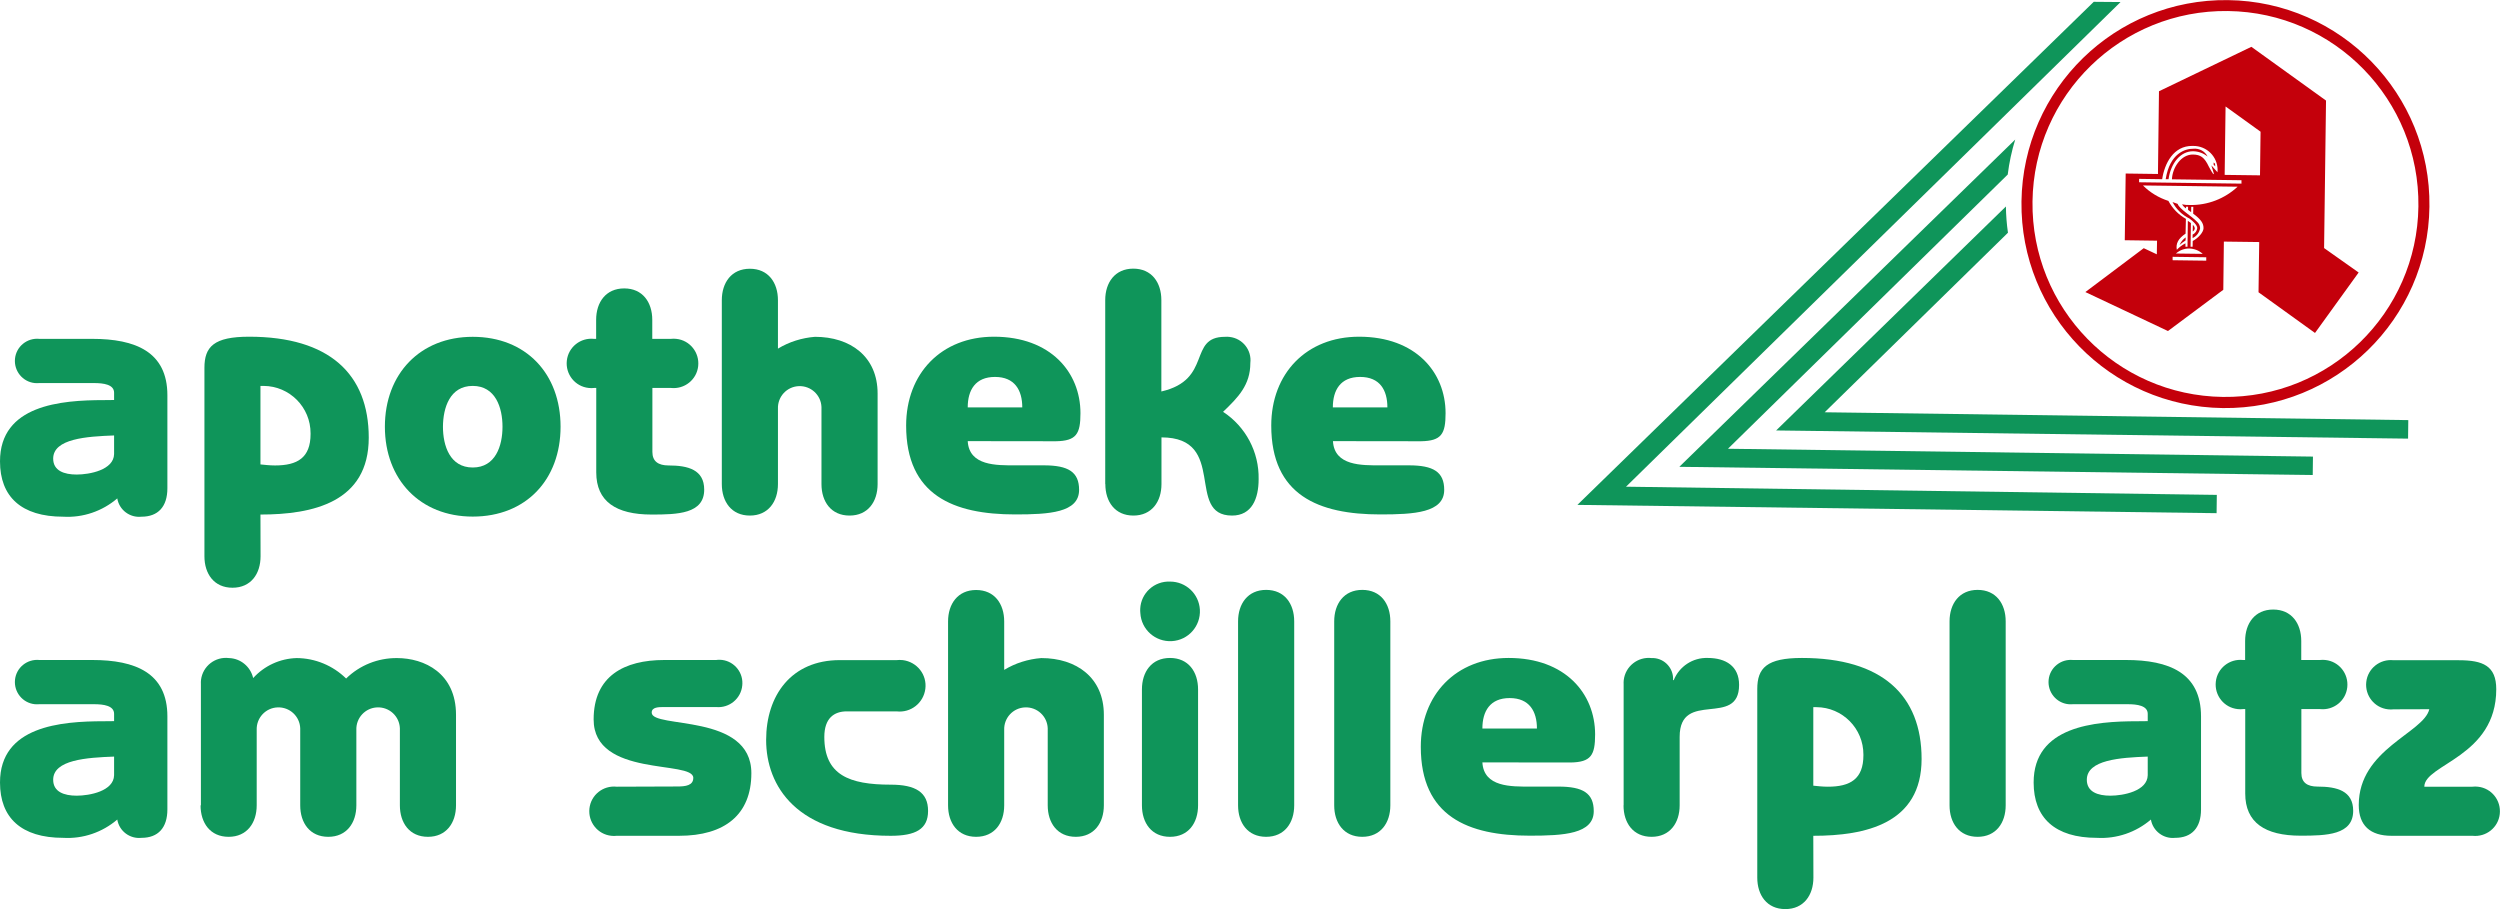 <?xml version="1.0" encoding="utf-8"?>
<!-- Generator: Adobe Illustrator 27.8.1, SVG Export Plug-In . SVG Version: 6.00 Build 0)  -->
<svg version="1.1" id="Ebene_1" xmlns="http://www.w3.org/2000/svg" xmlns:xlink="http://www.w3.org/1999/xlink" x="0px" y="0px"
	 viewBox="0 0 220 80" style="enable-background:new 0 0 220 80;" xml:space="preserve">
<style type="text/css">
	.st0{fill:#0F955A;}
	.st1{fill-rule:evenodd;clip-rule:evenodd;fill:#0F955A;}
	.st2{fill-rule:evenodd;clip-rule:evenodd;fill:#C4000B;}
</style>
<g>
	<g id="Gruppe_90">
		<path id="Pfad_88" class="st0" d="M10.04,39.96c-0.03,1.4-2.16,1.8-3.29,1.8c-1.1,0-2.07-0.33-2.07-1.4
			c0-1.76,2.95-1.95,5.36-2.04L10.04,39.96z M9.13,35.21C5.36,35.21,0,35.64,0,40.6c0,3.1,1.86,4.87,5.57,4.87
			c1.73,0.1,3.43-0.48,4.75-1.61c0.17,1.02,1.11,1.72,2.13,1.61c1.46,0,2.28-0.88,2.28-2.5v-8.19c0-3.83-2.83-4.96-6.6-4.96H3.47
			c-1.08-0.11-2.04,0.67-2.15,1.74c-0.11,1.08,0.67,2.04,1.74,2.15c0.14,0.01,0.28,0.01,0.41,0h4.81c0.82,0,1.76,0.12,1.76,0.85
			v0.64L9.13,35.21z"/>
		<path id="Pfad_89" class="st0" d="M22.92,33.96h0.27c2.3,0.01,4.15,1.88,4.14,4.18c0,0.02,0,0.03,0,0.05
			c0,2.1-1.16,2.77-3.13,2.77c-0.49,0-0.95-0.06-1.28-0.09V33.96z M22.92,45.28c4.6,0,9.53-1.07,9.53-6.76
			c0-5.6-3.47-8.89-10.53-8.89c-3.1,0-3.93,0.88-3.93,2.74v16.58c0,1.55,0.85,2.77,2.47,2.77s2.47-1.22,2.47-2.77L22.92,45.28z"/>
		<path id="Pfad_90" class="st0" d="M49.33,37.55c0-4.66-3.04-7.91-7.73-7.91c-4.63,0-7.73,3.26-7.73,7.91s3.1,7.91,7.73,7.91
			C46.29,45.46,49.33,42.21,49.33,37.55 M41.6,33.96c2.01,0,2.62,1.92,2.62,3.59c0,1.68-0.61,3.59-2.62,3.59
			c-2.01,0-2.62-1.92-2.62-3.59C38.99,35.88,39.59,33.96,41.6,33.96"/>
		<path id="Pfad_91" class="st0" d="M59.04,34.14c1.19,0.13,2.27-0.72,2.4-1.92c0.13-1.19-0.72-2.27-1.92-2.4
			c-0.16-0.02-0.33-0.02-0.49,0H57.4v-1.67c0-1.55-0.85-2.77-2.47-2.77c-1.61,0-2.47,1.21-2.47,2.77v1.67h-0.18
			c-1.19-0.13-2.27,0.72-2.4,1.92c-0.13,1.19,0.72,2.27,1.92,2.4c0.16,0.02,0.33,0.02,0.49,0h0.18v7.43c0,2.55,1.73,3.71,4.87,3.71
			c2.28,0,4.63-0.06,4.63-2.19c0-1.76-1.43-2.13-3.13-2.13c-0.91,0-1.43-0.36-1.43-1.19v-5.63H59.04z"/>
		<path id="Pfad_92" class="st0" d="M63.52,42.6c0,1.55,0.85,2.77,2.47,2.77c1.61,0,2.47-1.22,2.47-2.77v-6.63
			c-0.04-1.06,0.78-1.95,1.84-1.99c1.06-0.04,1.95,0.78,1.99,1.84c0,0.05,0,0.1,0,0.15v6.63c0,1.55,0.85,2.77,2.47,2.77
			s2.47-1.22,2.47-2.77v-7.97c0-3.26-2.4-4.99-5.51-4.99c-1.15,0.09-2.27,0.44-3.26,1.04v-4.26c0-1.55-0.85-2.77-2.47-2.77
			s-2.47,1.22-2.47,2.77L63.52,42.6z"/>
		<path id="Pfad_93" class="st0" d="M92.92,38.83c1.8-0.03,2.16-0.64,2.16-2.47c0-3.59-2.62-6.73-7.61-6.73
			c-4.63,0-7.73,3.23-7.73,7.82c0,6.14,4.17,7.82,9.59,7.82c2.98,0,5.63-0.15,5.63-2.16c0-1.58-0.95-2.16-3.1-2.16h-2.53
			c-1.61,0-4.05,0.06-4.17-2.13L92.92,38.83z M85.16,35.85c0-1.52,0.67-2.68,2.4-2.68c1.73,0,2.4,1.16,2.4,2.68H85.16z"/>
		<path id="Pfad_94" class="st0" d="M97.27,42.6c0,1.55,0.85,2.77,2.47,2.77c1.61,0,2.47-1.22,2.47-2.77v-4.11
			c5.87,0,2.07,6.88,6.21,6.88c1.76,0,2.34-1.52,2.34-3.2c0.05-2.39-1.14-4.63-3.13-5.93c1.34-1.28,2.4-2.37,2.4-4.29
			c0.14-1.14-0.68-2.17-1.82-2.3c-0.13-0.02-0.27-0.02-0.41-0.01c-3.29,0-1.07,3.77-5.6,4.81v-8.04c0-1.55-0.85-2.77-2.47-2.77
			c-1.61,0-2.47,1.22-2.47,2.77V42.6z"/>
		<path id="Pfad_95" class="st0" d="M125.05,38.83c1.8-0.03,2.16-0.64,2.16-2.47c0-3.59-2.62-6.73-7.61-6.73
			c-4.63,0-7.73,3.23-7.73,7.82c0,6.14,4.17,7.82,9.59,7.82c2.98,0,5.63-0.15,5.63-2.16c0-1.58-0.95-2.16-3.1-2.16h-2.52
			c-1.61,0-4.05,0.06-4.17-2.13L125.05,38.83z M117.29,35.85c0-1.52,0.67-2.68,2.4-2.68c1.74,0,2.4,1.16,2.4,2.68H117.29z"/>
		<path id="Pfad_96" class="st0" d="M10.04,68.22c-0.03,1.4-2.16,1.8-3.29,1.8c-1.1,0-2.07-0.33-2.07-1.4
			c0-1.76,2.95-1.95,5.36-2.04L10.04,68.22z M9.13,63.47C5.36,63.47,0,63.9,0,68.86c0,3.1,1.86,4.87,5.57,4.87
			c1.73,0.1,3.43-0.48,4.75-1.61c0.17,1.02,1.11,1.72,2.13,1.61c1.46,0,2.28-0.88,2.28-2.5v-8.19c0-3.83-2.83-4.96-6.6-4.96H3.47
			c-1.08-0.11-2.04,0.67-2.15,1.74c-0.11,1.08,0.67,2.04,1.74,2.15c0.14,0.01,0.28,0.01,0.41,0h4.81c0.82,0,1.76,0.12,1.76,0.85
			v0.64L9.13,63.47z"/>
		<path id="Pfad_97" class="st0" d="M17.65,70.87c0,1.55,0.85,2.77,2.47,2.77c1.61,0,2.47-1.22,2.47-2.77v-6.63
			c-0.04-1.06,0.78-1.95,1.84-1.99c1.06-0.04,1.95,0.78,1.99,1.84c0,0.05,0,0.1,0,0.15v6.63c0,1.55,0.85,2.77,2.47,2.77
			c1.61,0,2.47-1.22,2.47-2.77v-6.63c-0.04-1.06,0.78-1.95,1.84-1.99c1.06-0.04,1.95,0.78,1.99,1.84c0,0.05,0,0.1,0,0.15v6.63
			c0,1.55,0.85,2.77,2.47,2.77c1.61,0,2.47-1.22,2.47-2.77v-7.97c0-3.65-2.77-4.99-5.2-4.99c-1.67-0.01-3.28,0.63-4.47,1.8
			c-1.16-1.14-2.72-1.79-4.35-1.8c-1.47,0.04-2.85,0.68-3.83,1.76c-0.23-1-1.1-1.73-2.13-1.76c-1.21-0.15-2.31,0.71-2.46,1.92
			c-0.01,0.12-0.02,0.24-0.01,0.36V70.87z"/>
		<path id="Pfad_98" class="st0" d="M54.27,69.23c-1.19-0.13-2.27,0.72-2.4,1.92c-0.13,1.19,0.72,2.27,1.92,2.4
			c0.16,0.02,0.33,0.02,0.49,0h5.48c4.02,0,6.36-1.86,6.36-5.51c0-5.33-8.77-3.89-8.77-5.33c0-0.49,0.61-0.49,1.1-0.49h4.57
			c1.16,0.11,2.2-0.75,2.3-1.91c0-0.05,0.01-0.1,0.01-0.16c0.03-1.12-0.86-2.06-1.98-2.09c-0.11,0-0.22,0-0.33,0.02h-4.57
			c-3.5,0-6.21,1.4-6.21,5.23c0,5.14,8.77,3.56,8.77,5.14c0,0.67-0.67,0.76-1.4,0.76L54.27,69.23z"/>
		<path id="Pfad_99" class="st0" d="M73.9,58.09c-4.26,0-6.48,3.1-6.48,7.03c0,4.02,2.65,8.43,10.96,8.43
			c2.19,0,3.29-0.58,3.29-2.19c0-1.64-1.1-2.31-3.29-2.31c-3.65,0-5.84-0.85-5.84-4.2c0-1.64,0.85-2.25,1.98-2.25h4.38
			c1.24,0.15,2.37-0.73,2.53-1.98s-0.73-2.37-1.98-2.53c-0.18-0.02-0.37-0.02-0.55,0L73.9,58.09z"/>
		<path id="Pfad_100" class="st0" d="M83.43,70.87c0,1.55,0.85,2.77,2.47,2.77s2.47-1.22,2.47-2.77v-6.63
			c-0.04-1.06,0.78-1.95,1.84-1.99c1.06-0.04,1.95,0.78,1.99,1.84c0,0.05,0,0.1,0,0.15v6.63c0,1.55,0.85,2.77,2.47,2.77
			c1.61,0,2.47-1.22,2.47-2.77v-7.97c0-3.26-2.4-4.99-5.51-4.99c-1.15,0.09-2.27,0.44-3.26,1.04v-4.26c0-1.55-0.85-2.77-2.47-2.77
			c-1.61,0-2.47,1.22-2.47,2.77L83.43,70.87z"/>
		<path id="Pfad_101" class="st0" d="M100.35,53.95c0.08,1.45,1.32,2.55,2.77,2.47s2.55-1.32,2.47-2.77
			c-0.08-1.39-1.23-2.47-2.62-2.47c-1.39-0.06-2.57,1.01-2.63,2.4C100.33,53.7,100.34,53.83,100.35,53.95 M105.43,60.67
			c0-1.55-0.85-2.77-2.47-2.77s-2.47,1.22-2.47,2.77v10.2c0,1.55,0.85,2.77,2.47,2.77s2.47-1.22,2.47-2.77V60.67z"/>
		<path id="Pfad_102" class="st0" d="M113.89,54.68c0-1.55-0.85-2.77-2.47-2.77c-1.61,0-2.47,1.22-2.47,2.77v16.19
			c0,1.55,0.85,2.77,2.47,2.77c1.61,0,2.47-1.22,2.47-2.77V54.68z"/>
		<path id="Pfad_103" class="st0" d="M122.35,54.68c0-1.55-0.85-2.77-2.47-2.77c-1.61,0-2.47,1.22-2.47,2.77v16.19
			c0,1.55,0.85,2.77,2.47,2.77c1.61,0,2.47-1.22,2.47-2.77V54.68z"/>
		<path id="Pfad_104" class="st0" d="M138.21,67.1c1.8-0.03,2.16-0.64,2.16-2.47c0-3.59-2.62-6.73-7.61-6.73
			c-4.63,0-7.73,3.23-7.73,7.82c0,6.14,4.17,7.82,9.59,7.82c2.98,0,5.63-0.15,5.63-2.16c0-1.58-0.95-2.16-3.1-2.16h-2.53
			c-1.61,0-4.05,0.06-4.17-2.13L138.21,67.1z M130.45,64.11c0-1.52,0.67-2.68,2.4-2.68c1.73,0,2.4,1.16,2.4,2.68H130.45z"/>
		<path id="Pfad_105" class="st0" d="M142.87,70.87c0,1.55,0.85,2.77,2.47,2.77c1.61,0,2.47-1.22,2.47-2.77v-6.03
			c0-4.2,5.23-0.76,5.23-4.57c0-1.64-1.16-2.37-2.77-2.37c-1.3-0.04-2.49,0.74-2.98,1.95h-0.06c0.06-1.01-0.71-1.88-1.72-1.94
			c-0.06,0-0.12,0-0.17,0c-1.21-0.14-2.31,0.73-2.45,1.94c-0.01,0.12-0.02,0.25-0.01,0.37V70.87z"/>
		<path id="Pfad_106" class="st0" d="M159.57,62.23h0.27c2.3,0.01,4.15,1.88,4.14,4.18c0,0.02,0,0.03,0,0.05
			c0,2.1-1.16,2.77-3.13,2.77c-0.49,0-0.95-0.06-1.28-0.09V62.23z M159.57,73.55c4.6,0,9.53-1.07,9.53-6.76
			c0-5.6-3.47-8.89-10.53-8.89c-3.1,0-3.93,0.88-3.93,2.74v16.59c0,1.55,0.85,2.77,2.47,2.77c1.61,0,2.47-1.22,2.47-2.77
			L159.57,73.55z"/>
		<path id="Pfad_107" class="st0" d="M176.5,54.68c0-1.55-0.85-2.77-2.47-2.77c-1.61,0-2.47,1.22-2.47,2.77v16.19
			c0,1.55,0.85,2.77,2.47,2.77c1.61,0,2.47-1.22,2.47-2.77V54.68z"/>
		<path id="Pfad_108" class="st0" d="M189,68.22c-0.03,1.4-2.16,1.8-3.29,1.8c-1.1,0-2.07-0.33-2.07-1.4c0-1.76,2.95-1.95,5.36-2.04
			V68.22z M188.09,63.47c-3.77,0-9.13,0.43-9.13,5.39c0,3.1,1.86,4.87,5.57,4.87c1.73,0.1,3.43-0.48,4.75-1.61
			c0.17,1.01,1.11,1.72,2.13,1.61c1.46,0,2.28-0.88,2.28-2.5v-8.19c0-3.83-2.83-4.96-6.6-4.96h-4.66c-1.08-0.11-2.04,0.67-2.15,1.74
			c-0.11,1.08,0.67,2.04,1.74,2.15c0.14,0.01,0.28,0.01,0.41,0h4.81c0.82,0,1.76,0.12,1.76,0.85v0.64L188.09,63.47z"/>
		<path id="Pfad_109" class="st0" d="M204.16,62.4c1.19,0.13,2.27-0.72,2.4-1.92c0.13-1.19-0.72-2.27-1.92-2.4
			c-0.16-0.02-0.33-0.02-0.49,0h-1.64v-1.67c0-1.55-0.85-2.77-2.47-2.77c-1.61,0-2.47,1.22-2.47,2.77v1.67h-0.18
			c-1.19-0.13-2.27,0.72-2.4,1.92c-0.13,1.19,0.72,2.27,1.92,2.4c0.16,0.02,0.33,0.02,0.49,0h0.18v7.43c0,2.55,1.73,3.71,4.87,3.71
			c2.28,0,4.63-0.06,4.63-2.19c0-1.76-1.43-2.13-3.13-2.13c-0.91,0-1.43-0.36-1.43-1.19V62.4H204.16z"/>
		<path id="Pfad_110" class="st0" d="M213.78,62.41c-0.49,2.1-6.21,3.5-6.21,8.43c0,1.8,1,2.71,2.89,2.71h7.12
			c1.19,0.13,2.27-0.72,2.4-1.92c0.13-1.19-0.72-2.27-1.92-2.4c-0.16-0.02-0.33-0.02-0.49,0h-4.23c0-1.98,6.33-2.62,6.33-8.58
			c0-2.07-1.19-2.55-3.29-2.55h-5.75c-1.19-0.13-2.27,0.72-2.4,1.92c-0.13,1.19,0.72,2.27,1.92,2.4c0.16,0.02,0.33,0.02,0.49,0
			L213.78,62.41z"/>
		<path id="Pfad_111" class="st1" d="M176.52,18.17l-20.22,19.71l55.61,0.72l0.02-1.63l-51.36-0.69l16.13-15.8
			C176.59,19.72,176.53,18.95,176.52,18.17"/>
		<path id="Pfad_112" class="st1" d="M177.34,12.28l-29.56,28.8l55.74,0.72l0.02-1.62l-51.48-0.69l24.62-24.13
			C176.81,14.31,177.03,13.28,177.34,12.28"/>
		<path id="Pfad_113" class="st1" d="M184.25,0.16l-45.44,44.27l56.25,0.73l0.02-1.61l-51.99-0.72l43.52-42.65L184.25,0.16z"/>
		<path id="Pfad_114" class="st2" d="M195.77,15.39l3.11,0.04l0.05-3.84l-3.08-2.22L195.77,15.39z M194.8,14.5v-0.2l0.12,0.1
			l0.02,0.23L194.8,14.5z M192.97,19.79c0.1,0.08,0.17,0.2,0.17,0.33c-0.02,0.11-0.09,0.2-0.18,0.25L192.97,19.79z M192.33,21.16
			c-0.19,0.12-0.37,0.25-0.53,0.4c0.12-0.27,0.3-0.5,0.54-0.67L192.33,21.16z M193.84,22.34c-0.32-0.29-0.74-0.46-1.17-0.47
			c-0.44-0.01-0.86,0.15-1.19,0.44L193.84,22.34z M191.19,22.9l2.96,0.04v-0.3l-2.96-0.04V22.9z M192.95,20.64
			c0.23-0.1,0.38-0.32,0.41-0.57c0-0.25-0.37-0.61-0.69-0.84c-0.64-0.31-1.16-0.82-1.49-1.45l0.45,0.16
			c0.17,0.48,1.24,1.07,1.71,1.58c0.16,0.14,0.26,0.34,0.27,0.56c-0.06,0.38-0.31,0.71-0.66,0.87L192.95,20.64z M190.58,15.77
			c0.36-2.28,1.72-2.69,2.42-2.68c0.53-0.06,1.04,0.22,1.27,0.69c-0.36-0.3-0.81-0.46-1.27-0.47c-1.1-0.01-1.97,1.03-2.17,2.46
			L190.58,15.77z M192.33,20.56c-0.66,0.44-0.87,0.89-0.77,1.42c0.22-0.23,0.47-0.42,0.76-0.57v0.3h0.18l0.03-2.28l0.27,0.2
			l-0.03,2.08h0.18l0.01-0.5c0.5-0.27,0.94-0.77,0.95-1.12c0.01-0.43-0.22-0.78-0.91-1.29l0.01-0.6h-0.18l-0.01,0.47l-0.27-0.2
			v-0.28h-0.18v0.15c-0.14-0.09-0.26-0.21-0.35-0.36c0.23,0.05,0.47,0.07,0.7,0.06c1.55,0.03,3.05-0.55,4.19-1.61l-8.33-0.11
			c0.63,0.63,1.4,1.09,2.24,1.36c0.35,0.66,0.88,1.21,1.54,1.58L192.33,20.56z M188.24,16.04l9.01,0.12v-0.3l-6.12-0.08
			c0.04-1.03,0.81-2.2,1.86-2.18c0.65,0.01,1,0.24,1.39,1.07c0.12,0.23,0.25,0.45,0.39,0.66l0.05-0.05l-0.22-0.73l0.54,0.61
			c0.11-1.17-0.75-2.2-1.92-2.31c-0.09-0.01-0.19-0.01-0.28-0.01c-1.68-0.02-2.46,1.55-2.67,2.93l-2.03-0.03L188.24,16.04z
			 M188.65,21.84l1.15,0.54l0.02-1.2l-2.84-0.04l0.08-5.87l2.84,0.04l0.09-7.28l8.13-3.91l6.57,4.73l-0.17,12.98l3.04,2.15
			l-3.84,5.32l-4.97-3.58l0.06-4.42l-3.11-0.04l-0.05,4.24l-4.87,3.63l-7.27-3.43L188.65,21.84z"/>
		<path id="Pfad_115" class="st2" d="M195.61,35.91c-9.92-0.13-17.85-8.27-17.72-18.18c0.13-9.92,8.27-17.85,18.18-17.72
			c9.92,0.13,17.85,8.27,17.72,18.18c0,0,0,0,0,0C213.67,28.1,205.53,36.03,195.61,35.91 M195.62,34.93
			c-9.38-0.12-16.88-7.82-16.76-17.2c0.12-9.38,7.82-16.88,17.2-16.76s16.88,7.82,16.76,17.2c0,0,0,0,0,0
			C212.7,27.55,205,35.05,195.62,34.93"/>
	</g>
</g>
</svg>
